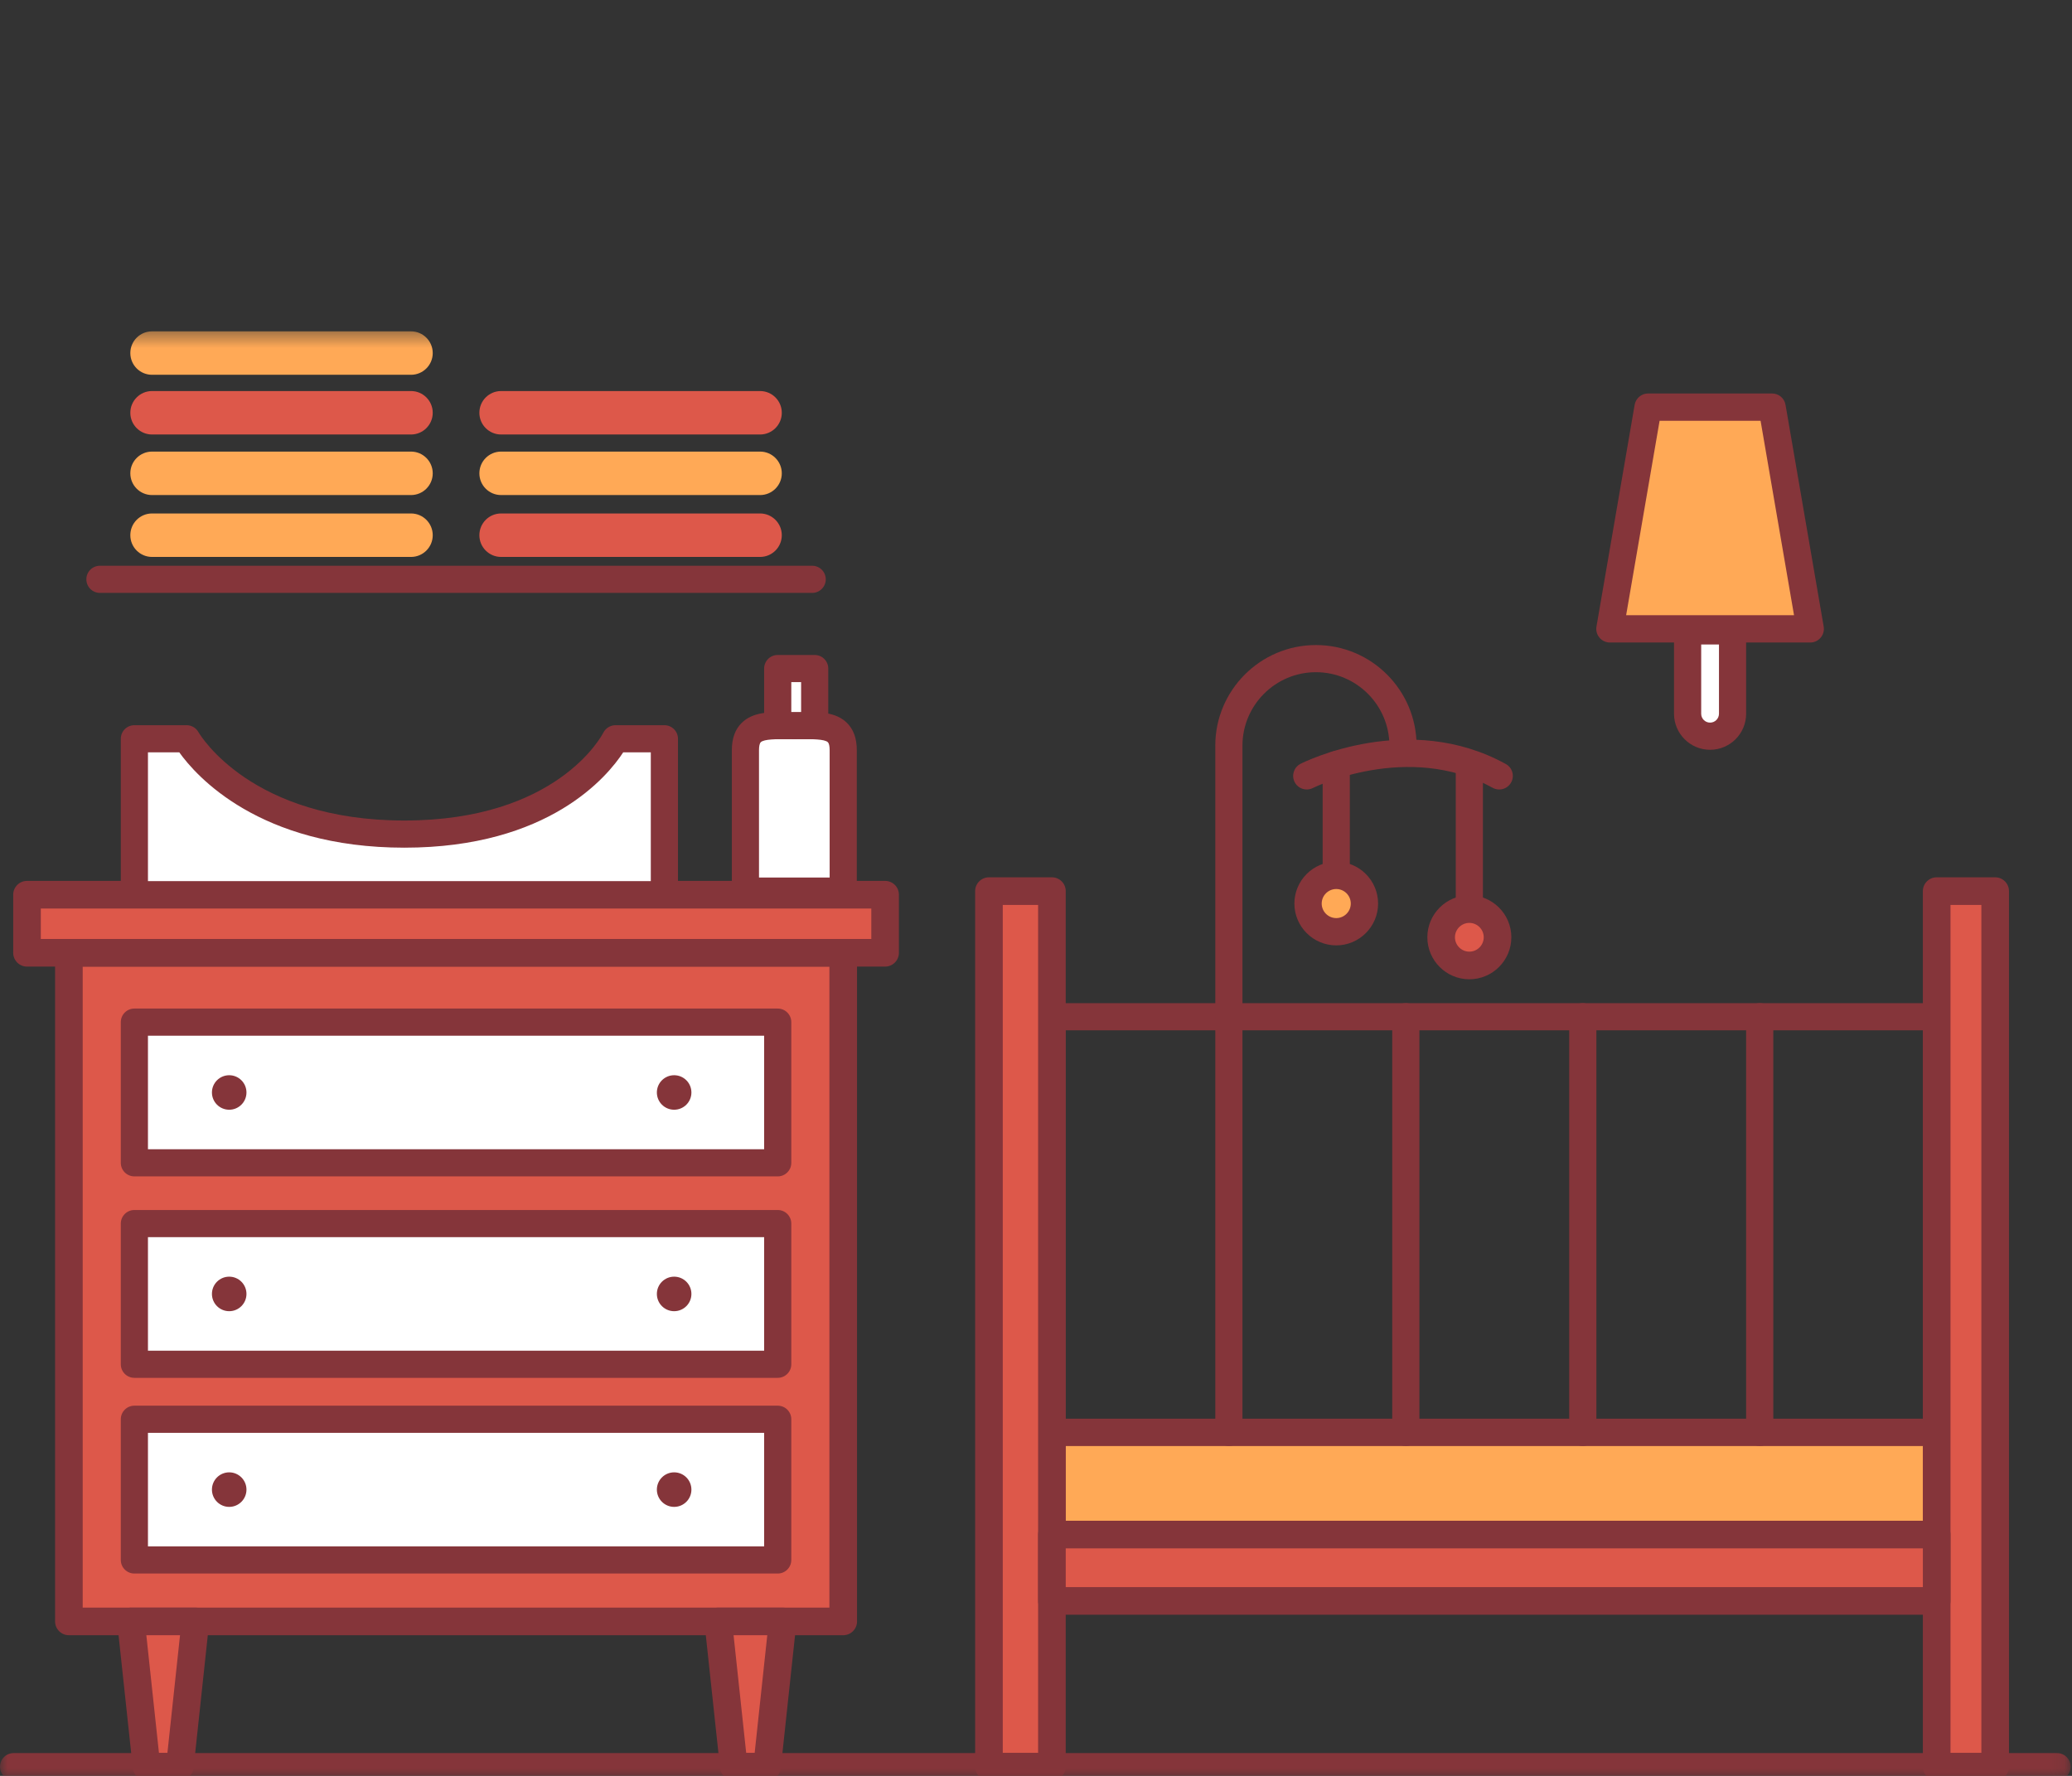 <?xml version="1.0" encoding="UTF-8"?>
<svg width="140px" height="120px" viewBox="0 0 140 120" version="1.1" xmlns="http://www.w3.org/2000/svg" xmlns:xlink="http://www.w3.org/1999/xlink">
    <rect x="0" y="0" width="140" height="120" fill="#333333" stroke="none"/>
    <!-- Generator: Sketch 50.2 (55047) - http://www.bohemiancoding.com/sketch -->
    <title>Icon/room/bedroom</title>
    <desc>Created with Sketch.</desc>
    <defs>
        <polygon id="path-1" points="0 0.389 139.908 0.389 139.908 98.311 0 98.311"></polygon>
    </defs>
    <g id="Icon/room/bedroom" stroke="none" stroke-width="1" fill="none" fill-rule="evenodd">
        <g id="Page-1" transform="translate(0, 22)">
            <polygon id="Fill-1" fill="#FFA956" points="71.076 80.928 130.856 80.928 130.856 74.021 71.076 74.021"></polygon>
            <g id="Group-65">
                <mask id="mask-2" fill="white">
                    <use xlink:href="#path-1"></use>
                </mask>
                <g id="Clip-3"></g>
                <path d="M71.998,80.773 L129.934,80.773 L129.934,75.711 L71.998,75.711 L71.998,80.773 Z M130.856,82.617 L71.076,82.617 C70.566,82.617 70.153,82.204 70.153,81.695 L70.153,74.788 C70.153,74.279 70.566,73.866 71.076,73.866 L130.856,73.866 C131.365,73.866 131.779,74.279 131.779,74.788 L131.779,81.695 C131.779,82.204 131.365,82.617 130.856,82.617 Z" id="Fill-2" fill="#85353A" mask="url(#mask-2)"></path>
                <path d="M130.856,47.621 L71.076,47.621 C70.569,47.621 70.158,47.211 70.158,46.704 C70.158,46.197 70.569,45.786 71.076,45.786 L130.856,45.786 C131.363,45.786 131.774,46.197 131.774,46.704 C131.774,47.211 131.363,47.621 130.856,47.621" id="Fill-4" fill="#85353A" mask="url(#mask-2)"></path>
                <path d="M71.076,75.706 C70.569,75.706 70.158,75.295 70.158,74.788 L70.158,46.704 C70.158,46.197 70.569,45.786 71.076,45.786 C71.582,45.786 71.993,46.197 71.993,46.704 L71.993,74.788 C71.993,75.295 71.582,75.706 71.076,75.706" id="Fill-5" fill="#85353A" mask="url(#mask-2)"></path>
                <path d="M83.032,75.706 C82.526,75.706 82.114,75.295 82.114,74.788 L82.114,46.704 C82.114,46.197 82.526,45.786 83.032,45.786 C83.538,45.786 83.95,46.197 83.95,46.704 L83.95,74.788 C83.95,75.295 83.538,75.706 83.032,75.706" id="Fill-6" fill="#85353A" mask="url(#mask-2)"></path>
                <path d="M94.988,75.706 C94.481,75.706 94.07,75.295 94.07,74.788 L94.07,46.704 C94.07,46.197 94.481,45.786 94.988,45.786 C95.494,45.786 95.906,46.197 95.906,46.704 L95.906,74.788 C95.906,75.295 95.494,75.706 94.988,75.706" id="Fill-7" fill="#85353A" mask="url(#mask-2)"></path>
                <path d="M106.945,75.706 C106.439,75.706 106.027,75.295 106.027,74.788 L106.027,46.704 C106.027,46.197 106.439,45.786 106.945,45.786 C107.452,45.786 107.863,46.197 107.863,46.704 L107.863,74.788 C107.863,75.295 107.452,75.706 106.945,75.706" id="Fill-8" fill="#85353A" mask="url(#mask-2)"></path>
                <path d="M118.9,75.706 C118.393,75.706 117.982,75.295 117.982,74.788 L117.982,46.704 C117.982,46.197 118.393,45.786 118.9,45.786 C119.406,45.786 119.818,46.197 119.818,46.704 L119.818,74.788 C119.818,75.295 119.406,75.706 118.9,75.706" id="Fill-9" fill="#85353A" mask="url(#mask-2)"></path>
                <path d="M130.856,75.706 C130.35,75.706 129.938,75.295 129.938,74.788 L129.938,46.704 C129.938,46.197 130.35,45.786 130.856,45.786 C131.363,45.786 131.774,46.197 131.774,46.704 L131.774,74.788 C131.774,75.295 131.363,75.706 130.856,75.706" id="Fill-10" fill="#85353A" mask="url(#mask-2)"></path>
                <polygon id="Fill-11" fill="#DD584A" mask="url(#mask-2)" points="130.856 97.378 134.809 97.378 134.809 38.215 130.856 38.215"></polygon>
                <path d="M131.79,96.444 L133.876,96.444 L133.876,39.148 L131.79,39.148 L131.79,96.444 Z M134.809,98.311 L130.856,98.311 C130.341,98.311 129.923,97.893 129.923,97.378 L129.923,38.215 C129.923,37.7 130.341,37.282 130.856,37.282 L134.809,37.282 C135.324,37.282 135.742,37.7 135.742,38.215 L135.742,97.378 C135.742,97.893 135.324,98.311 134.809,98.311 Z" id="Fill-12" fill="#85353A" mask="url(#mask-2)"></path>
                <polygon id="Fill-13" fill="#DD584A" mask="url(#mask-2)" points="66.822 97.378 71.076 97.378 71.076 38.215 66.822 38.215"></polygon>
                <path d="M67.755,96.444 L70.142,96.444 L70.142,39.148 L67.755,39.148 L67.755,96.444 Z M71.076,98.311 L66.822,98.311 C66.306,98.311 65.888,97.893 65.888,97.378 L65.888,38.215 C65.888,37.7 66.306,37.282 66.822,37.282 L71.076,37.282 C71.591,37.282 72.009,37.7 72.009,38.215 L72.009,97.378 C72.009,97.893 71.591,98.311 71.076,98.311 Z" id="Fill-14" fill="#85353A" mask="url(#mask-2)"></path>
                <polygon id="Fill-15" fill="#DD584A" mask="url(#mask-2)" points="71.076 86.178 130.856 86.178 130.856 81.695 71.076 81.695"></polygon>
                <path d="M72.009,85.245 L129.923,85.245 L129.923,82.628 L72.009,82.628 L72.009,85.245 Z M130.856,87.112 L71.076,87.112 C70.56,87.112 70.142,86.694 70.142,86.178 L70.142,81.695 C70.142,81.179 70.56,80.761 71.076,80.761 L130.856,80.761 C131.372,80.761 131.79,81.179 131.79,81.695 L131.79,86.178 C131.79,86.694 131.372,87.112 130.856,87.112 Z" id="Fill-16" fill="#85353A" mask="url(#mask-2)"></path>
                <polygon id="Fill-17" fill="#DD584A" mask="url(#mask-2)" points="4.655 87.561 56.974 87.561 56.974 42.381 4.655 42.381"></polygon>
                <path d="M5.588,86.628 L56.041,86.628 L56.041,43.315 L5.588,43.315 L5.588,86.628 Z M56.974,88.495 L4.655,88.495 C4.14,88.495 3.722,88.077 3.722,87.562 L3.722,42.381 C3.722,41.866 4.14,41.448 4.655,41.448 L56.974,41.448 C57.49,41.448 57.908,41.866 57.908,42.381 L57.908,87.562 C57.908,88.077 57.49,88.495 56.974,88.495 Z" id="Fill-18" fill="#85353A" mask="url(#mask-2)"></path>
                <polygon id="Fill-19" fill="#FFFFFF" mask="url(#mask-2)" points="9.08 56.574 52.549 56.574 52.549 47.067 9.08 47.067"></polygon>
                <path d="M9.997,55.657 L51.631,55.657 L51.631,47.985 L9.997,47.985 L9.997,55.657 Z M52.549,57.491 L9.08,57.491 C8.573,57.491 8.162,57.081 8.162,56.574 L8.162,47.067 C8.162,46.56 8.573,46.15 9.08,46.15 L52.549,46.15 C53.056,46.15 53.466,46.56 53.466,47.067 L53.466,56.574 C53.466,57.081 53.056,57.491 52.549,57.491 Z" id="Fill-20" fill="#85353A" mask="url(#mask-2)"></path>
                <polygon id="Fill-21" fill="#FFFFFF" mask="url(#mask-2)" points="9.08 83.41 52.549 83.41 52.549 73.903 9.08 73.903"></polygon>
                <path d="M9.997,82.492 L51.631,82.492 L51.631,74.82 L9.997,74.82 L9.997,82.492 Z M52.549,84.327 L9.08,84.327 C8.573,84.327 8.162,83.917 8.162,83.41 L8.162,73.902 C8.162,73.395 8.573,72.985 9.08,72.985 L52.549,72.985 C53.056,72.985 53.466,73.395 53.466,73.902 L53.466,83.41 C53.466,83.917 53.056,84.327 52.549,84.327 Z" id="Fill-22" fill="#85353A" mask="url(#mask-2)"></path>
                <polygon id="Fill-23" fill="#FFFFFF" mask="url(#mask-2)" points="9.08 70.187 52.549 70.187 52.549 60.68 9.08 60.68"></polygon>
                <path d="M9.997,69.27 L51.631,69.27 L51.631,61.597 L9.997,61.597 L9.997,69.27 Z M52.549,71.104 L9.08,71.104 C8.573,71.104 8.162,70.694 8.162,70.187 L8.162,60.68 C8.162,60.173 8.573,59.762 9.08,59.762 L52.549,59.762 C53.056,59.762 53.466,60.173 53.466,60.68 L53.466,70.187 C53.466,70.694 53.056,71.104 52.549,71.104 Z" id="Fill-24" fill="#85353A" mask="url(#mask-2)"></path>
                <polygon id="Fill-25" fill="#DD584A" mask="url(#mask-2)" points="12.151 97.378 9.902 97.378 8.849 87.562 13.202 87.562"></polygon>
                <path d="M10.74,96.444 L11.312,96.444 L12.164,88.495 L9.888,88.495 L10.74,96.444 Z M12.151,98.311 L9.901,98.311 C9.425,98.311 9.024,97.951 8.974,97.477 L7.921,87.661 C7.893,87.397 7.978,87.135 8.155,86.938 C8.332,86.74 8.584,86.628 8.849,86.628 L13.203,86.628 C13.468,86.628 13.72,86.74 13.897,86.938 C14.074,87.135 14.159,87.397 14.13,87.661 L13.079,97.477 C13.029,97.951 12.628,98.311 12.151,98.311 Z" id="Fill-26" fill="#85353A" mask="url(#mask-2)"></path>
                <polygon id="Fill-27" fill="#DD584A" mask="url(#mask-2)" points="51.829 97.378 49.58 97.378 48.528 87.562 52.881 87.562"></polygon>
                <path d="M50.418,96.444 L50.991,96.444 L51.843,88.495 L49.566,88.495 L50.418,96.444 Z M51.829,98.311 L49.579,98.311 C49.103,98.311 48.702,97.951 48.652,97.477 L47.6,87.661 C47.572,87.397 47.657,87.135 47.834,86.938 C48.011,86.74 48.263,86.628 48.528,86.628 L52.882,86.628 C53.147,86.628 53.399,86.74 53.576,86.938 C53.753,87.135 53.838,87.397 53.809,87.661 L52.757,97.477 C52.707,97.951 52.306,98.311 51.829,98.311 Z" id="Fill-28" fill="#85353A" mask="url(#mask-2)"></path>
                <polygon id="Fill-29" fill="#DD584A" mask="url(#mask-2)" points="1.824 42.382 59.805 42.382 59.805 38.457 1.824 38.457"></polygon>
                <path d="M2.758,41.448 L58.872,41.448 L58.872,39.39 L2.758,39.39 L2.758,41.448 Z M59.805,43.315 L1.825,43.315 C1.309,43.315 0.892,42.897 0.892,42.381 L0.892,38.457 C0.892,37.942 1.309,37.524 1.825,37.524 L59.805,37.524 C60.32,37.524 60.738,37.942 60.738,38.457 L60.738,42.381 C60.738,42.897 60.32,43.315 59.805,43.315 Z" id="Fill-30" fill="#85353A" mask="url(#mask-2)"></path>
                <path d="M16.653,51.821 C16.653,52.465 16.13,52.987 15.487,52.987 C14.842,52.987 14.32,52.465 14.32,51.821 C14.32,51.177 14.842,50.655 15.487,50.655 C16.13,50.655 16.653,51.177 16.653,51.821" id="Fill-31" fill="#85353A" mask="url(#mask-2)"></path>
                <path d="M46.717,51.821 C46.717,52.465 46.195,52.987 45.55,52.987 C44.906,52.987 44.383,52.465 44.383,51.821 C44.383,51.177 44.906,50.655 45.55,50.655 C46.195,50.655 46.717,51.177 46.717,51.821" id="Fill-32" fill="#85353A" mask="url(#mask-2)"></path>
                <path d="M16.653,65.434 C16.653,66.078 16.13,66.6 15.487,66.6 C14.842,66.6 14.32,66.078 14.32,65.434 C14.32,64.789 14.842,64.267 15.487,64.267 C16.13,64.267 16.653,64.789 16.653,65.434" id="Fill-33" fill="#85353A" mask="url(#mask-2)"></path>
                <path d="M46.717,65.434 C46.717,66.078 46.195,66.6 45.55,66.6 C44.906,66.6 44.383,66.078 44.383,65.434 C44.383,64.789 44.906,64.267 45.55,64.267 C46.195,64.267 46.717,64.789 46.717,65.434" id="Fill-34" fill="#85353A" mask="url(#mask-2)"></path>
                <path d="M16.653,78.656 C16.653,79.3 16.13,79.823 15.487,79.823 C14.842,79.823 14.32,79.3 14.32,78.656 C14.32,78.012 14.842,77.489 15.487,77.489 C16.13,77.489 16.653,78.012 16.653,78.656" id="Fill-35" fill="#85353A" mask="url(#mask-2)"></path>
                <path d="M46.717,78.656 C46.717,79.3 46.195,79.823 45.55,79.823 C44.906,79.823 44.383,79.3 44.383,78.656 C44.383,78.012 44.906,77.489 45.55,77.489 C46.195,77.489 46.717,78.012 46.717,78.656" id="Fill-36" fill="#85353A" mask="url(#mask-2)"></path>
                <path d="M6.752,17.146 L54.877,17.146" id="Fill-37" fill="#FF7E36" mask="url(#mask-2)"></path>
                <path d="M54.877,18.064 L6.752,18.064 C6.245,18.064 5.835,17.653 5.835,17.146 C5.835,16.64 6.245,16.229 6.752,16.229 L54.877,16.229 C55.384,16.229 55.795,16.64 55.795,17.146 C55.795,17.653 55.384,18.064 54.877,18.064" id="Fill-38" fill="#85353A" mask="url(#mask-2)"></path>
                <path d="M83.032,47.621 C82.526,47.621 82.114,47.211 82.114,46.704 L82.114,28.387 C82.114,24.638 85.165,21.587 88.914,21.587 C92.663,21.587 95.714,24.638 95.714,28.387 C95.714,28.894 95.303,29.305 94.796,29.305 C94.289,29.305 93.879,28.894 93.879,28.387 C93.879,25.649 91.652,23.422 88.914,23.422 C86.177,23.422 83.95,25.649 83.95,28.387 L83.95,46.704 C83.95,47.211 83.538,47.621 83.032,47.621" id="Fill-39" fill="#85353A" mask="url(#mask-2)"></path>
                <path d="M88.294,31.347 C87.958,31.347 87.635,31.163 87.474,30.842 C87.245,30.391 87.427,29.838 87.88,29.61 C88.173,29.461 95.176,26.006 101.742,29.625 C102.187,29.87 102.348,30.428 102.103,30.872 C101.858,31.316 101.299,31.477 100.856,31.233 C95.132,28.076 88.77,31.217 88.706,31.249 C88.574,31.315 88.433,31.347 88.294,31.347" id="Fill-40" fill="#85353A" mask="url(#mask-2)"></path>
                <path d="M90.287,37.77 C89.78,37.77 89.369,37.36 89.369,36.852 L89.369,29.668 C89.369,29.161 89.78,28.75 90.287,28.75 C90.793,28.75 91.204,29.161 91.204,29.668 L91.204,36.852 C91.204,37.36 90.793,37.77 90.287,37.77" id="Fill-41" fill="#85353A" mask="url(#mask-2)"></path>
                <path d="M99.28,39.972 C98.774,39.972 98.363,39.562 98.363,39.055 L98.363,29.668 C98.363,29.161 98.774,28.751 99.28,28.751 C99.787,28.751 100.198,29.161 100.198,29.668 L100.198,39.055 C100.198,39.562 99.787,39.972 99.28,39.972" id="Fill-42" fill="#85353A" mask="url(#mask-2)"></path>
                <path d="M92.192,39.055 C92.192,40.106 91.338,40.959 90.286,40.959 C89.235,40.959 88.382,40.106 88.382,39.055 C88.382,38.004 89.235,37.15 90.286,37.15 C91.338,37.15 92.192,38.004 92.192,39.055" id="Fill-43" fill="#FFA956" mask="url(#mask-2)"></path>
                <path d="M90.287,38.073 C89.745,38.073 89.304,38.513 89.304,39.055 C89.304,39.596 89.745,40.037 90.287,40.037 C90.829,40.037 91.269,39.596 91.269,39.055 C91.269,38.513 90.829,38.073 90.287,38.073 M90.287,41.881 C88.727,41.881 87.459,40.613 87.459,39.055 C87.459,37.496 88.727,36.228 90.287,36.228 C91.846,36.228 93.114,37.496 93.114,39.055 C93.114,40.613 91.846,41.881 90.287,41.881" id="Fill-44" fill="#85353A" mask="url(#mask-2)"></path>
                <path d="M101.185,41.334 C101.185,42.385 100.332,43.239 99.28,43.239 C98.228,43.239 97.375,42.385 97.375,41.334 C97.375,40.282 98.228,39.429 99.28,39.429 C100.332,39.429 101.185,40.282 101.185,41.334" id="Fill-45" fill="#DD584A" mask="url(#mask-2)"></path>
                <path d="M99.28,40.362 C98.745,40.362 98.308,40.798 98.308,41.334 C98.308,41.869 98.745,42.305 99.28,42.305 C99.815,42.305 100.252,41.869 100.252,41.334 C100.252,40.798 99.815,40.362 99.28,40.362 M99.28,44.172 C97.715,44.172 96.442,42.899 96.442,41.334 C96.442,39.769 97.715,38.496 99.28,38.496 C100.845,38.496 102.118,39.769 102.118,41.334 C102.118,42.899 100.845,44.172 99.28,44.172" id="Fill-46" fill="#85353A" mask="url(#mask-2)"></path>
                <path d="M27.771,15.633 L10.273,15.633 C9.462,15.633 8.806,14.976 8.806,14.165 C8.806,13.354 9.462,12.696 10.273,12.696 L27.771,12.696 C28.582,12.696 29.239,13.354 29.239,14.165 C29.239,14.976 28.582,15.633 27.771,15.633" id="Fill-47" fill="#FFA956" mask="url(#mask-2)"></path>
                <path d="M27.771,7.36 L10.273,7.36 C9.462,7.36 8.806,6.703 8.806,5.893 C8.806,5.081 9.462,4.424 10.273,4.424 L27.771,4.424 C28.582,4.424 29.239,5.081 29.239,5.893 C29.239,6.703 28.582,7.36 27.771,7.36" id="Fill-48" fill="#DD584A" mask="url(#mask-2)"></path>
                <path d="M27.771,3.325 L10.273,3.325 C9.462,3.325 8.806,2.668 8.806,1.857 C8.806,1.046 9.462,0.389 10.273,0.389 L27.771,0.389 C28.582,0.389 29.239,1.046 29.239,1.857 C29.239,2.668 28.582,3.325 27.771,3.325" id="Fill-49" fill="#FFA956" mask="url(#mask-2)"></path>
                <path d="M27.771,11.452 L10.273,11.452 C9.462,11.452 8.806,10.794 8.806,9.984 C8.806,9.172 9.462,8.515 10.273,8.515 L27.771,8.515 C28.582,8.515 29.239,9.172 29.239,9.984 C29.239,10.794 28.582,11.452 27.771,11.452" id="Fill-50" fill="#FFA956" mask="url(#mask-2)"></path>
                <path d="M51.356,15.633 L33.858,15.633 C33.046,15.633 32.39,14.976 32.39,14.165 C32.39,13.354 33.046,12.696 33.858,12.696 L51.356,12.696 C52.167,12.696 52.824,13.354 52.824,14.165 C52.824,14.976 52.167,15.633 51.356,15.633" id="Fill-51" fill="#DD584A" mask="url(#mask-2)"></path>
                <path d="M51.356,7.36 L33.858,7.36 C33.046,7.36 32.39,6.703 32.39,5.893 C32.39,5.081 33.046,4.424 33.858,4.424 L51.356,4.424 C52.167,4.424 52.824,5.081 52.824,5.893 C52.824,6.703 52.167,7.36 51.356,7.36" id="Fill-52" fill="#DD584A" mask="url(#mask-2)"></path>
                <path d="M51.356,11.452 L33.858,11.452 C33.046,11.452 32.39,10.794 32.39,9.984 C32.39,9.172 33.046,8.515 33.858,8.515 L51.356,8.515 C52.167,8.515 52.824,9.172 52.824,9.984 C52.824,10.794 52.167,11.452 51.356,11.452" id="Fill-53" fill="#FFA956" mask="url(#mask-2)"></path>
                <path d="M41.587,27.92 C41.587,27.92 38.363,34.362 27.322,34.362 C16.28,34.362 12.607,27.92 12.607,27.92 L9.08,27.92 L9.08,38.457 L44.891,38.457 L44.891,27.92 L41.587,27.92 Z" id="Fill-54" fill="#FFFFFF" mask="url(#mask-2)"></path>
                <path d="M9.997,37.539 L43.973,37.539 L43.973,28.838 L42.108,28.838 C41.058,30.449 37.092,35.279 27.322,35.279 C17.497,35.279 13.226,30.397 12.114,28.838 L9.997,28.838 L9.997,37.539 Z M44.891,39.374 L9.08,39.374 C8.573,39.374 8.163,38.964 8.163,38.457 L8.163,27.92 C8.163,27.414 8.573,27.003 9.08,27.003 L12.607,27.003 C12.937,27.003 13.241,27.18 13.405,27.466 C13.545,27.706 17.004,33.444 27.322,33.444 C37.601,33.444 40.644,27.748 40.768,27.505 C40.926,27.2 41.243,27.003 41.587,27.003 L44.891,27.003 C45.398,27.003 45.809,27.414 45.809,27.92 L45.809,38.457 C45.809,38.964 45.398,39.374 44.891,39.374 Z" id="Fill-55" fill="#85353A" mask="url(#mask-2)"></path>
                <path d="M53.67,27.033 C51.845,27.033 50.366,26.861 50.366,28.685 L50.366,38.215 L56.975,38.215 L56.975,28.685 C56.975,26.861 55.495,27.033 53.67,27.033" id="Fill-56" fill="#FFFFFF" mask="url(#mask-2)"></path>
                <path d="M51.284,37.297 L56.057,37.297 L56.057,28.685 C56.057,28.422 56.014,28.229 55.939,28.155 C55.719,27.936 54.83,27.942 54.113,27.949 L53.67,27.951 L53.226,27.949 C52.511,27.941 51.622,27.936 51.402,28.155 C51.327,28.229 51.284,28.422 51.284,28.685 L51.284,37.297 Z M56.975,39.132 L50.366,39.132 C49.86,39.132 49.449,38.722 49.449,38.215 L49.449,28.685 C49.449,27.903 49.671,27.287 50.109,26.852 C50.872,26.095 52.019,26.102 53.241,26.113 L53.67,26.116 L54.099,26.113 C55.32,26.102 56.469,26.095 57.232,26.852 C57.671,27.287 57.892,27.903 57.892,28.685 L57.892,38.215 C57.892,38.722 57.481,39.132 56.975,39.132 Z" id="Fill-57" fill="#85353A" mask="url(#mask-2)"></path>
                <polygon id="Fill-58" fill="#FFFFFF" mask="url(#mask-2)" points="52.549 27.029 55.047 27.029 55.047 23.175 52.549 23.175"></polygon>
                <path d="M53.466,26.112 L54.129,26.112 L54.129,24.092 L53.466,24.092 L53.466,26.112 Z M55.047,27.946 L52.549,27.946 C52.042,27.946 51.631,27.536 51.631,27.029 L51.631,23.175 C51.631,22.668 52.042,22.258 52.549,22.258 L55.047,22.258 C55.553,22.258 55.964,22.668 55.964,23.175 L55.964,27.029 C55.964,27.536 55.553,27.946 55.047,27.946 Z" id="Fill-59" fill="#85353A" mask="url(#mask-2)"></path>
                <polygon id="Fill-60" fill="#FFA956" mask="url(#mask-2)" points="111.358 5.51 119.735 5.51 122.313 20.494 115.546 20.494 108.779 20.494"></polygon>
                <path d="M109.874,19.571 L121.218,19.571 L118.958,6.433 L112.135,6.433 L109.874,19.571 Z M122.313,21.416 L108.779,21.416 C108.507,21.416 108.249,21.296 108.073,21.088 C107.898,20.881 107.824,20.606 107.87,20.337 L110.449,5.354 C110.525,4.911 110.909,4.588 111.358,4.588 L119.735,4.588 C120.183,4.588 120.568,4.911 120.644,5.354 L123.222,20.337 C123.268,20.606 123.193,20.881 123.018,21.088 C122.843,21.296 122.585,21.416 122.313,21.416 Z" id="Fill-61" fill="#85353A" mask="url(#mask-2)"></path>
                <path d="M114.028,20.632 L114.028,26.229 C114.028,27.067 114.707,27.748 115.546,27.748 C116.384,27.748 117.065,27.067 117.065,26.229 L117.065,20.632 L114.028,20.632 Z" id="Fill-62" fill="#FFFFFF" mask="url(#mask-2)"></path>
                <path d="M114.945,21.549 L114.945,26.229 C114.945,26.561 115.215,26.829 115.546,26.829 C115.877,26.829 116.147,26.561 116.147,26.229 L116.147,21.549 L114.945,21.549 Z M115.546,28.665 C114.203,28.665 113.11,27.572 113.11,26.229 L113.11,19.714 L117.982,19.714 L117.982,26.229 C117.982,27.572 116.89,28.665 115.546,28.665 Z" id="Fill-63" fill="#85353A" mask="url(#mask-2)"></path>
                <path d="M138.99,98.295 L0.918,98.295 C0.411,98.295 0,97.885 0,97.378 C0,96.871 0.411,96.46 0.918,96.46 L138.99,96.46 C139.497,96.46 139.908,96.871 139.908,97.378 C139.908,97.885 139.497,98.295 138.99,98.295" id="Fill-64" fill="#85353A" mask="url(#mask-2)"></path>
            </g>
        </g>
    </g>
</svg>